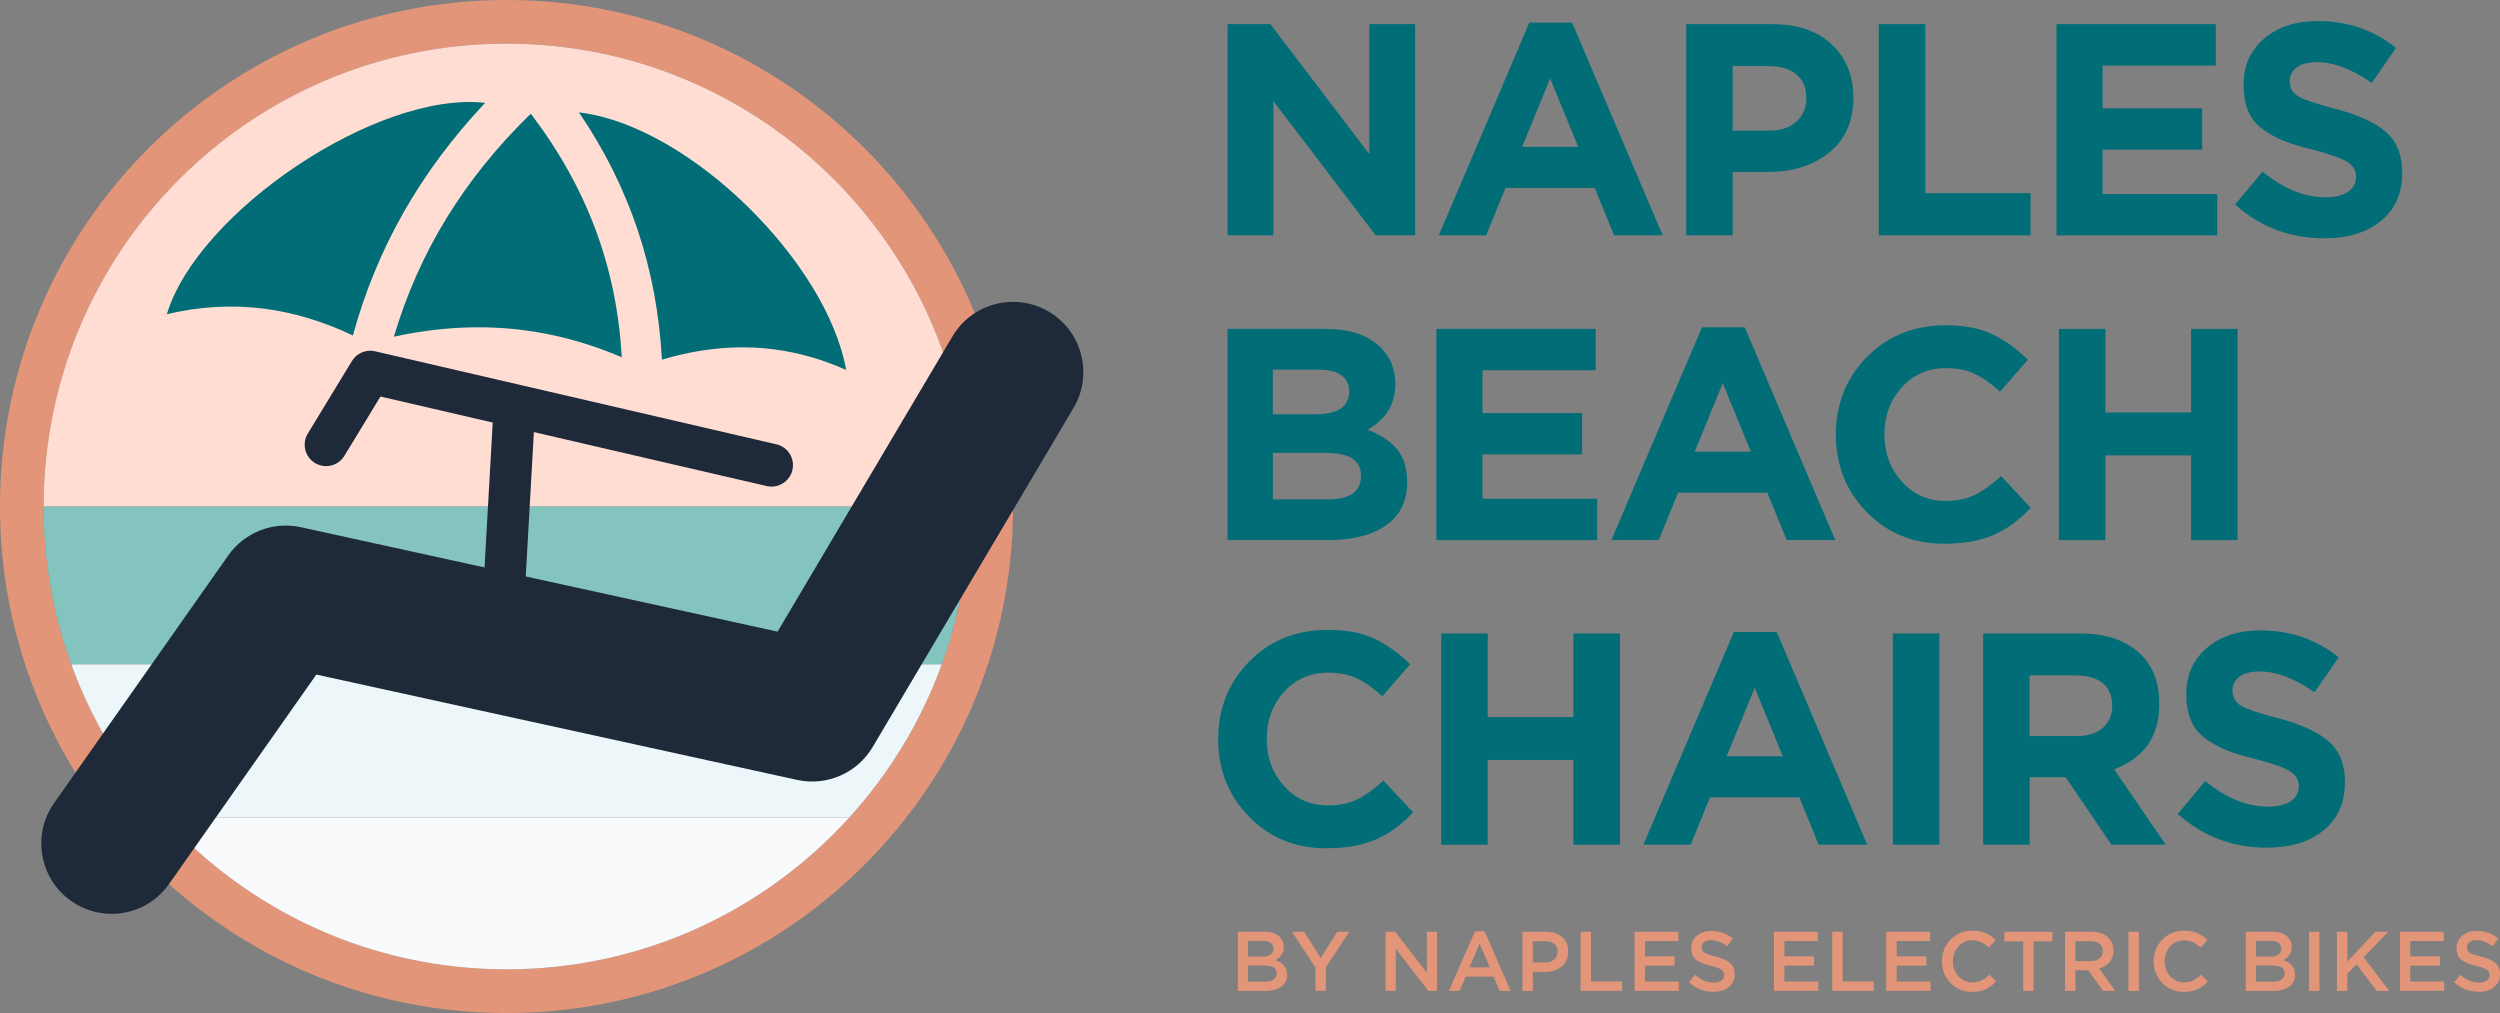 <?xml version="1.0" encoding="UTF-8"?>
<svg xmlns="http://www.w3.org/2000/svg" id="Layer_2" viewBox="0 0 423.23 171.5">
  <rect x="0" y="0" width="423.23" height="171.5" fill="#808080" stroke="none"/>
  <defs>
    <style>.cls-1{fill:#006D77;}.cls-2{fill:#FFDDD2;}.cls-3{fill:#E29578;}.cls-4{fill:#f9fafc;}.cls-5{fill:#E29578;}.cls-6{fill:#EDF6F9;}.cls-7{fill:#1e2a39;}.cls-8{fill:#83C5BE;}</style>
  </defs>
  <g id="Layer_1-2">
    <g>
      <g>
        <g>
          <path class="cls-1" d="M207.82,91.43V55.68h16.6c4.12,0,7.24,1.06,9.35,3.17,1.63,1.63,2.45,3.7,2.45,6.18,0,3.37-1.57,5.94-4.7,7.71,2.21,.85,3.88,1.97,5.01,3.35s1.69,3.23,1.69,5.54c0,3.2-1.19,5.64-3.58,7.3-2.38,1.67-5.65,2.5-9.81,2.5h-17.01Zm7.66-21.3h7.25c3.78,0,5.67-1.29,5.67-3.88,0-1.19-.44-2.1-1.33-2.73-.89-.63-2.16-.94-3.83-.94h-7.76v7.56Zm0,14.41h9.35c3.71,0,5.57-1.33,5.57-3.98s-1.94-3.88-5.82-3.88h-9.09v7.87Z"></path>
          <path class="cls-1" d="M243.17,91.43V55.68h26.97v7h-19.16v7.25h16.86v7h-16.86v7.51h19.41v7h-27.23Z"></path>
          <path class="cls-1" d="M272.8,91.43l15.32-36.01h7.25l15.32,36.01h-8.22l-3.27-8.02h-15.12l-3.27,8.02h-8.02Zm14.1-14.97h9.5l-4.75-11.6-4.75,11.6Z"></path>
          <path class="cls-1" d="M329.14,92.05c-5.25,0-9.61-1.78-13.1-5.34-3.49-3.56-5.24-7.94-5.24-13.15s1.75-9.55,5.26-13.13c3.51-3.58,7.97-5.36,13.38-5.36,3.1,0,5.7,.5,7.82,1.51,2.11,1,4.12,2.44,6.03,4.32l-4.7,5.41c-1.53-1.4-2.97-2.41-4.32-3.04-1.35-.63-2.97-.94-4.88-.94-3,0-5.47,1.08-7.43,3.24-1.96,2.16-2.94,4.83-2.94,7.99s.98,5.79,2.94,7.97c1.96,2.18,4.44,3.27,7.43,3.27,1.91,0,3.56-.34,4.95-1.02,1.4-.68,2.88-1.74,4.44-3.17l5.01,5.36c-1.94,2.08-4.04,3.61-6.31,4.6-2.27,.99-5.05,1.48-8.35,1.48Z"></path>
          <path class="cls-1" d="M348.55,91.43V55.68h7.87v14.15h14.51v-14.15h7.87v35.76h-7.87v-14.35h-14.51v14.35h-7.87Z"></path>
        </g>
        <g>
          <path class="cls-1" d="M224.57,143.61c-5.25,0-9.61-1.78-13.1-5.34-3.49-3.56-5.24-7.94-5.24-13.15s1.75-9.55,5.26-13.13c3.51-3.58,7.97-5.36,13.38-5.36,3.1,0,5.7,.5,7.82,1.51,2.11,1,4.12,2.44,6.03,4.32l-4.7,5.41c-1.53-1.4-2.97-2.41-4.32-3.04-1.35-.63-2.97-.95-4.88-.95-3,0-5.47,1.08-7.43,3.24-1.96,2.16-2.94,4.83-2.94,7.99s.98,5.79,2.94,7.97c1.96,2.18,4.44,3.27,7.43,3.27,1.91,0,3.56-.34,4.95-1.02,1.4-.68,2.88-1.74,4.44-3.17l5.01,5.36c-1.94,2.08-4.04,3.61-6.31,4.6-2.27,.99-5.05,1.48-8.35,1.48Z"></path>
          <path class="cls-1" d="M243.99,143v-35.76h7.87v14.15h14.51v-14.15h7.87v35.76h-7.87v-14.35h-14.51v14.35h-7.87Z"></path>
          <path class="cls-1" d="M278.21,143l15.32-36.01h7.25l15.32,36.01h-8.22l-3.27-8.02h-15.12l-3.27,8.02h-8.02Zm14.1-14.97h9.5l-4.75-11.6-4.75,11.6Z"></path>
          <path class="cls-1" d="M320.45,143v-35.76h7.87v35.76h-7.87Z"></path>
          <path class="cls-1" d="M335.73,143v-35.76h16.35c4.53,0,8,1.21,10.42,3.63,2.04,2.04,3.06,4.8,3.06,8.28,0,5.48-2.55,9.18-7.66,11.08l8.74,12.77h-9.19l-7.76-11.44h-6.08v11.44h-7.87Zm7.87-18.39h7.97c1.91,0,3.39-.47,4.44-1.41,1.05-.94,1.58-2.19,1.58-3.75,0-1.67-.55-2.94-1.63-3.81-1.09-.87-2.61-1.3-4.55-1.3h-7.82v10.27Z"></path>
          <path class="cls-1" d="M383.85,143.51c-5.86,0-10.91-1.91-15.17-5.72l4.65-5.57c3.51,2.89,7.07,4.34,10.68,4.34,1.6,0,2.86-.31,3.78-.92,.92-.61,1.38-1.46,1.38-2.55,0-1.02-.48-1.85-1.43-2.48-.95-.63-2.88-1.32-5.77-2.07-2.04-.51-3.7-1.01-4.96-1.51-1.26-.49-2.46-1.15-3.6-1.97-1.14-.82-1.98-1.85-2.5-3.09-.53-1.24-.79-2.73-.79-4.47,0-3.24,1.17-5.84,3.5-7.82,2.33-1.98,5.34-2.96,9.02-2.96,5.07,0,9.5,1.52,13.28,4.55l-4.09,5.92c-3.37-2.35-6.47-3.52-9.3-3.52-1.46,0-2.6,.3-3.4,.89-.8,.6-1.2,1.37-1.2,2.32,0,1.16,.49,2.03,1.48,2.61,.99,.58,3.06,1.28,6.23,2.09,3.88,1.02,6.74,2.33,8.58,3.93,1.84,1.6,2.76,3.9,2.76,6.9,0,3.47-1.2,6.19-3.6,8.15-2.4,1.96-5.58,2.94-9.53,2.94Z"></path>
        </g>
        <g>
          <path class="cls-1" d="M207.82,39.84V4.09h7.25l16.75,22.02V4.09h7.76V39.84h-6.69l-17.32-22.73v22.73h-7.76Z"></path>
          <path class="cls-1" d="M243.58,39.84l15.32-36.01h7.25l15.32,36.01h-8.22l-3.27-8.02h-15.12l-3.27,8.02h-8.02Zm14.1-14.97h9.5l-4.75-11.6-4.75,11.6Z"></path>
          <path class="cls-1" d="M285.46,39.84V4.09h14.61c4.22,0,7.56,1.14,10.01,3.42,2.45,2.28,3.68,5.3,3.68,9.04,0,3.98-1.36,7.07-4.09,9.27-2.72,2.2-6.18,3.29-10.37,3.29h-5.98v10.73h-7.87Zm7.87-17.73h6.23c1.94,0,3.46-.51,4.57-1.53,1.11-1.02,1.66-2.35,1.66-3.98,0-1.74-.56-3.07-1.69-4.01-1.12-.94-2.69-1.4-4.7-1.4h-6.08v10.93Z"></path>
          <path class="cls-1" d="M318.06,39.84V4.09h7.87v28.61h17.83v7.15h-25.69Z"></path>
          <path class="cls-1" d="M348.14,39.84V4.09h26.97v7h-19.16v7.25h16.86v7h-16.86v7.51h19.41v7h-27.23Z"></path>
          <path class="cls-1" d="M393.55,40.35c-5.86,0-10.91-1.91-15.17-5.72l4.65-5.57c3.51,2.89,7.07,4.34,10.68,4.34,1.6,0,2.86-.31,3.78-.92,.92-.61,1.38-1.46,1.38-2.55,0-1.02-.48-1.85-1.43-2.48-.95-.63-2.88-1.32-5.77-2.07-2.04-.51-3.7-1.01-4.96-1.51-1.26-.49-2.46-1.15-3.6-1.97-1.14-.82-1.98-1.85-2.5-3.09-.53-1.24-.79-2.73-.79-4.47,0-3.23,1.17-5.84,3.5-7.82,2.33-1.97,5.34-2.96,9.02-2.96,5.07,0,9.5,1.52,13.28,4.55l-4.09,5.93c-3.37-2.35-6.47-3.52-9.3-3.52-1.46,0-2.6,.3-3.4,.89-.8,.6-1.2,1.37-1.2,2.32,0,1.16,.49,2.03,1.48,2.6,.99,.58,3.06,1.28,6.23,2.09,3.88,1.02,6.74,2.33,8.58,3.93,1.84,1.6,2.76,3.9,2.76,6.9,0,3.47-1.2,6.19-3.6,8.15-2.4,1.96-5.58,2.94-9.53,2.94Z"></path>
        </g>
        <g>
          <path class="cls-3" d="M209.56,167.75v-10.01h4.49c1.15,0,2.03,.3,2.62,.89,.45,.45,.67,1.01,.67,1.69,0,.99-.48,1.74-1.43,2.23,1.33,.45,1.99,1.27,1.99,2.46,0,.88-.33,1.55-1,2.03s-1.57,.72-2.7,.72h-4.63Zm1.73-5.79h2.4c.58,0,1.04-.12,1.38-.35,.34-.23,.51-.58,.51-1.04,0-.4-.15-.71-.46-.94s-.74-.34-1.3-.34h-2.53v2.66Zm0,4.23h2.92c.61,0,1.08-.12,1.42-.36s.51-.59,.51-1.04c0-.9-.69-1.34-2.06-1.34h-2.79v2.75Z"></path>
          <path class="cls-3" d="M222.69,167.75v-3.95l-3.98-6.07h2.07l2.8,4.43,2.83-4.43h2.02l-3.98,6.02v3.99h-1.77Z"></path>
          <path class="cls-3" d="M234.56,167.75v-10.01h1.63l5.36,6.92v-6.92h1.73v10.01h-1.47l-5.52-7.12v7.12h-1.73Z"></path>
          <path class="cls-3" d="M245.29,167.75l4.41-10.08h1.63l4.41,10.08h-1.86l-1.02-2.42h-4.73l-1.03,2.42h-1.8Zm3.48-3.98h3.45l-1.73-4.01-1.72,4.01Z"></path>
          <path class="cls-3" d="M257.74,167.75v-10.01h3.95c1.16,0,2.09,.31,2.78,.92,.69,.61,1.03,1.43,1.03,2.46s-.38,1.92-1.14,2.52c-.76,.6-1.71,.9-2.87,.9h-1.99v3.22h-1.76Zm1.76-4.81h2.05c.66,0,1.18-.17,1.57-.5,.39-.33,.59-.77,.59-1.32,0-.57-.19-1.01-.58-1.32s-.91-.46-1.58-.46h-2.05v3.6Z"></path>
          <path class="cls-3" d="M267.58,167.75v-10.01h1.76v8.41h5.26v1.6h-7.02Z"></path>
          <path class="cls-3" d="M276.72,167.75v-10.01h7.42v1.57h-5.66v2.6h5.02v1.57h-5.02v2.69h5.74v1.57h-7.5Z"></path>
          <path class="cls-3" d="M290.09,167.9c-1.59,0-2.98-.53-4.18-1.6l1.06-1.26c1,.87,2.05,1.3,3.16,1.3,.54,0,.97-.12,1.29-.35,.32-.23,.48-.55,.48-.94s-.15-.67-.46-.89-.91-.44-1.8-.65c-1.16-.28-2.01-.63-2.54-1.05s-.79-1.07-.79-1.95,.32-1.56,.96-2.1c.64-.54,1.46-.81,2.46-.81,1.37,0,2.58,.42,3.63,1.26l-.94,1.33c-.93-.69-1.83-1.03-2.72-1.03-.51,0-.9,.11-1.19,.34-.29,.23-.44,.52-.44,.87,0,.39,.16,.69,.48,.91,.32,.21,.95,.44,1.9,.67,1.11,.27,1.92,.62,2.44,1.07,.52,.45,.78,1.08,.78,1.89,0,.93-.33,1.65-.99,2.19-.66,.53-1.52,.8-2.59,.8Z"></path>
          <path class="cls-3" d="M300.32,167.75v-10.01h7.42v1.57h-5.66v2.6h5.02v1.57h-5.02v2.69h5.74v1.57h-7.5Z"></path>
          <path class="cls-3" d="M310.19,167.75v-10.01h1.76v8.41h5.26v1.6h-7.02Z"></path>
          <path class="cls-3" d="M319.33,167.75v-10.01h7.42v1.57h-5.66v2.6h5.02v1.57h-5.02v2.69h5.74v1.57h-7.5Z"></path>
          <path class="cls-3" d="M333.85,167.92c-1.45,0-2.66-.5-3.63-1.5-.97-1-1.46-2.22-1.46-3.68s.49-2.67,1.46-3.68c.97-1,2.21-1.5,3.71-1.5,.87,0,1.6,.13,2.21,.4,.61,.27,1.18,.65,1.71,1.16l-1.13,1.3c-.9-.83-1.83-1.24-2.8-1.24s-1.74,.34-2.37,1.03c-.62,.69-.94,1.53-.94,2.53s.31,1.83,.94,2.53c.63,.69,1.42,1.04,2.36,1.04,.57,0,1.08-.11,1.52-.32,.44-.21,.89-.54,1.36-.98l1.13,1.14c-.56,.59-1.16,1.04-1.79,1.33-.63,.3-1.39,.44-2.27,.44Z"></path>
          <path class="cls-3" d="M342.51,167.75v-8.38h-3.18v-1.63h8.13v1.63h-3.18v8.38h-1.77Z"></path>
          <path class="cls-3" d="M349.6,167.75v-10.01h4.46c1.16,0,2.07,.29,2.73,.87,.66,.58,.99,1.35,.99,2.32,0,.79-.21,1.44-.64,1.95-.43,.51-1.01,.87-1.75,1.08l2.7,3.79h-2.07l-2.49-3.49h-2.17v3.49h-1.76Zm1.76-5.05h2.57c.63,0,1.13-.15,1.5-.46,.37-.3,.56-.72,.56-1.24s-.18-.94-.54-1.23-.87-.43-1.53-.43h-2.56v3.36Z"></path>
          <path class="cls-3" d="M360.33,167.75v-10.01h1.76v10.01h-1.76Z"></path>
          <path class="cls-3" d="M369.7,167.92c-1.45,0-2.66-.5-3.63-1.5-.97-1-1.46-2.22-1.46-3.68s.49-2.67,1.46-3.68c.97-1,2.21-1.5,3.71-1.5,.87,0,1.6,.13,2.21,.4,.61,.27,1.18,.65,1.71,1.16l-1.13,1.3c-.9-.83-1.83-1.24-2.8-1.24s-1.74,.34-2.37,1.03c-.62,.69-.94,1.53-.94,2.53s.31,1.83,.94,2.53c.63,.69,1.42,1.04,2.36,1.04,.57,0,1.08-.11,1.52-.32,.44-.21,.89-.54,1.36-.98l1.13,1.14c-.56,.59-1.16,1.04-1.79,1.33-.63,.3-1.39,.44-2.27,.44Z"></path>
          <path class="cls-3" d="M380.19,167.75v-10.01h4.49c1.15,0,2.03,.3,2.62,.89,.45,.45,.67,1.01,.67,1.69,0,.99-.48,1.74-1.43,2.23,1.33,.45,1.99,1.27,1.99,2.46,0,.88-.33,1.55-1,2.03s-1.57,.72-2.7,.72h-4.63Zm1.73-5.79h2.4c.58,0,1.04-.12,1.38-.35,.34-.23,.51-.58,.51-1.04,0-.4-.15-.71-.46-.94s-.74-.34-1.3-.34h-2.53v2.66Zm0,4.23h2.92c.61,0,1.08-.12,1.42-.36s.51-.59,.51-1.04c0-.9-.69-1.34-2.06-1.34h-2.79v2.75Z"></path>
          <path class="cls-3" d="M390.9,167.75v-10.01h1.76v10.01h-1.76Z"></path>
          <path class="cls-3" d="M395.62,167.75v-10.01h1.76v5.04l4.76-5.04h2.16l-4.16,4.31,4.35,5.71h-2.13l-3.42-4.51-1.56,1.6v2.9h-1.76Z"></path>
          <path class="cls-3" d="M406.28,167.75v-10.01h7.42v1.57h-5.66v2.6h5.02v1.57h-5.02v2.69h5.74v1.57h-7.5Z"></path>
          <path class="cls-3" d="M419.65,167.9c-1.59,0-2.98-.53-4.18-1.6l1.06-1.26c1,.87,2.05,1.3,3.16,1.3,.54,0,.97-.12,1.29-.35,.32-.23,.48-.55,.48-.94s-.15-.67-.46-.89-.91-.44-1.8-.65c-1.16-.28-2.01-.63-2.54-1.05s-.79-1.07-.79-1.95,.32-1.56,.96-2.1c.64-.54,1.46-.81,2.46-.81,1.37,0,2.58,.42,3.63,1.26l-.94,1.33c-.93-.69-1.83-1.03-2.72-1.03-.51,0-.9,.11-1.19,.34-.29,.23-.44,.52-.44,.87,0,.39,.16,.69,.48,.91,.32,.21,.95,.44,1.9,.67,1.11,.27,1.92,.62,2.44,1.07,.52,.45,.78,1.08,.78,1.89,0,.93-.33,1.65-.99,2.19-.66,.53-1.52,.8-2.59,.8Z"></path>
        </g>
      </g>
      <g>
        <path class="cls-5" d="M85.75,0C38.4,0,0,38.39,0,85.75c0,9.34,1.49,18.32,4.26,26.73,3.1,9.48,7.81,18.23,13.83,25.93,15.67,20.14,40.16,33.09,67.66,33.09s51.99-12.95,67.66-33.09c6.02-7.7,10.73-16.45,13.83-25.93,2.76-8.41,4.26-17.4,4.26-26.73C171.5,38.39,133.1,0,85.75,0Zm73.68,112.48c-3.51,9.68-8.87,18.46-15.66,25.93-14.34,15.79-35.03,25.69-58.02,25.69s-43.68-9.9-58.02-25.69c-6.78-7.46-12.15-16.25-15.66-25.93-3.03-8.34-4.68-17.34-4.68-26.73C7.39,42.47,42.47,7.39,85.75,7.39s78.36,35.08,78.36,78.36c0,9.39-1.66,18.39-4.68,26.73Z"></path>
        <path class="cls-2" d="M164.11,85.75H7.39C7.39,42.47,42.47,7.39,85.75,7.39s78.36,35.08,78.36,78.36Z"></path>
        <path class="cls-8" d="M164.11,85.75c0,9.39-1.66,18.39-4.68,26.73H12.07c-3.03-8.34-4.68-17.34-4.68-26.73H164.11Z"></path>
        <path class="cls-6" d="M159.43,112.48c-3.51,9.68-8.87,18.46-15.66,25.93H27.73c-6.78-7.46-12.15-16.25-15.66-25.93H159.43Z"></path>
        <path class="cls-4" d="M143.77,138.41c-14.34,15.79-35.03,25.69-58.02,25.69s-43.68-9.9-58.02-25.69h116.05Z"></path>
        <path class="cls-7" d="M18.89,154.7c-2.37,0-4.76-.7-6.84-2.17-5.38-3.78-6.67-11.21-2.89-16.58l29.48-41.92c2.76-3.92,7.6-5.8,12.28-4.78l80.72,17.68,29.61-49.99c3.35-5.66,10.65-7.52,16.31-4.17,5.66,3.35,7.53,10.65,4.17,16.31l-34,57.39c-2.62,4.42-7.77,6.66-12.79,5.56l-81.39-17.83-24.93,35.45c-2.32,3.3-6,5.06-9.75,5.06Z"></path>
        <path class="cls-7" d="M130.63,82.38c-.27,0-.55-.03-.82-.09l-65.4-15.16-6.11,10.04c-1.04,1.71-3.27,2.25-4.98,1.21-1.71-1.04-2.25-3.27-1.21-4.98l7.47-12.28c.81-1.34,2.39-2,3.91-1.65l67.95,15.75c1.95,.45,3.16,2.4,2.71,4.35-.39,1.67-1.88,2.81-3.53,2.81Z"></path>
        <path class="cls-7" d="M83.88,118.74c-1.74-.29-3.01-1.85-2.92-3.65l2.55-45.31c.1-1.94,1.75-3.44,3.7-3.34,1.94,.1,3.44,1.75,3.34,3.69l-2.55,45.31c-.1,1.94-1.75,3.44-3.7,3.34-.14,0-.28-.02-.41-.05Z"></path>
        <g>
          <path class="cls-1" d="M28.25,53.18c5.2-17.26,35.59-37.82,53.88-35.77-10.98,11.66-18.33,24.59-22.39,39.39-4.94-2.36-9.95-3.88-14.93-4.53-5.45-.71-11-.4-16.56,.92Z"></path>
          <path class="cls-1" d="M112.06,60.88c-.85-15.48-5.46-29.22-14.05-41.86,.11,.01,.21,.03,.32,.04,18.49,2.42,41.64,25.29,44.92,43.57-3.99-1.78-8.07-2.95-12.17-3.48-6.12-.8-12.51-.21-19.02,1.74Z"></path>
          <path class="cls-1" d="M66.68,57c4.27-14.36,11.87-26.74,23.18-37.75,9.5,12.47,14.55,26,15.4,41.23-5.4-2.31-10.94-3.85-16.49-4.57-7.1-.93-14.52-.56-22.08,1.09Z"></path>
        </g>
      </g>
    </g>
  </g>
</svg>
